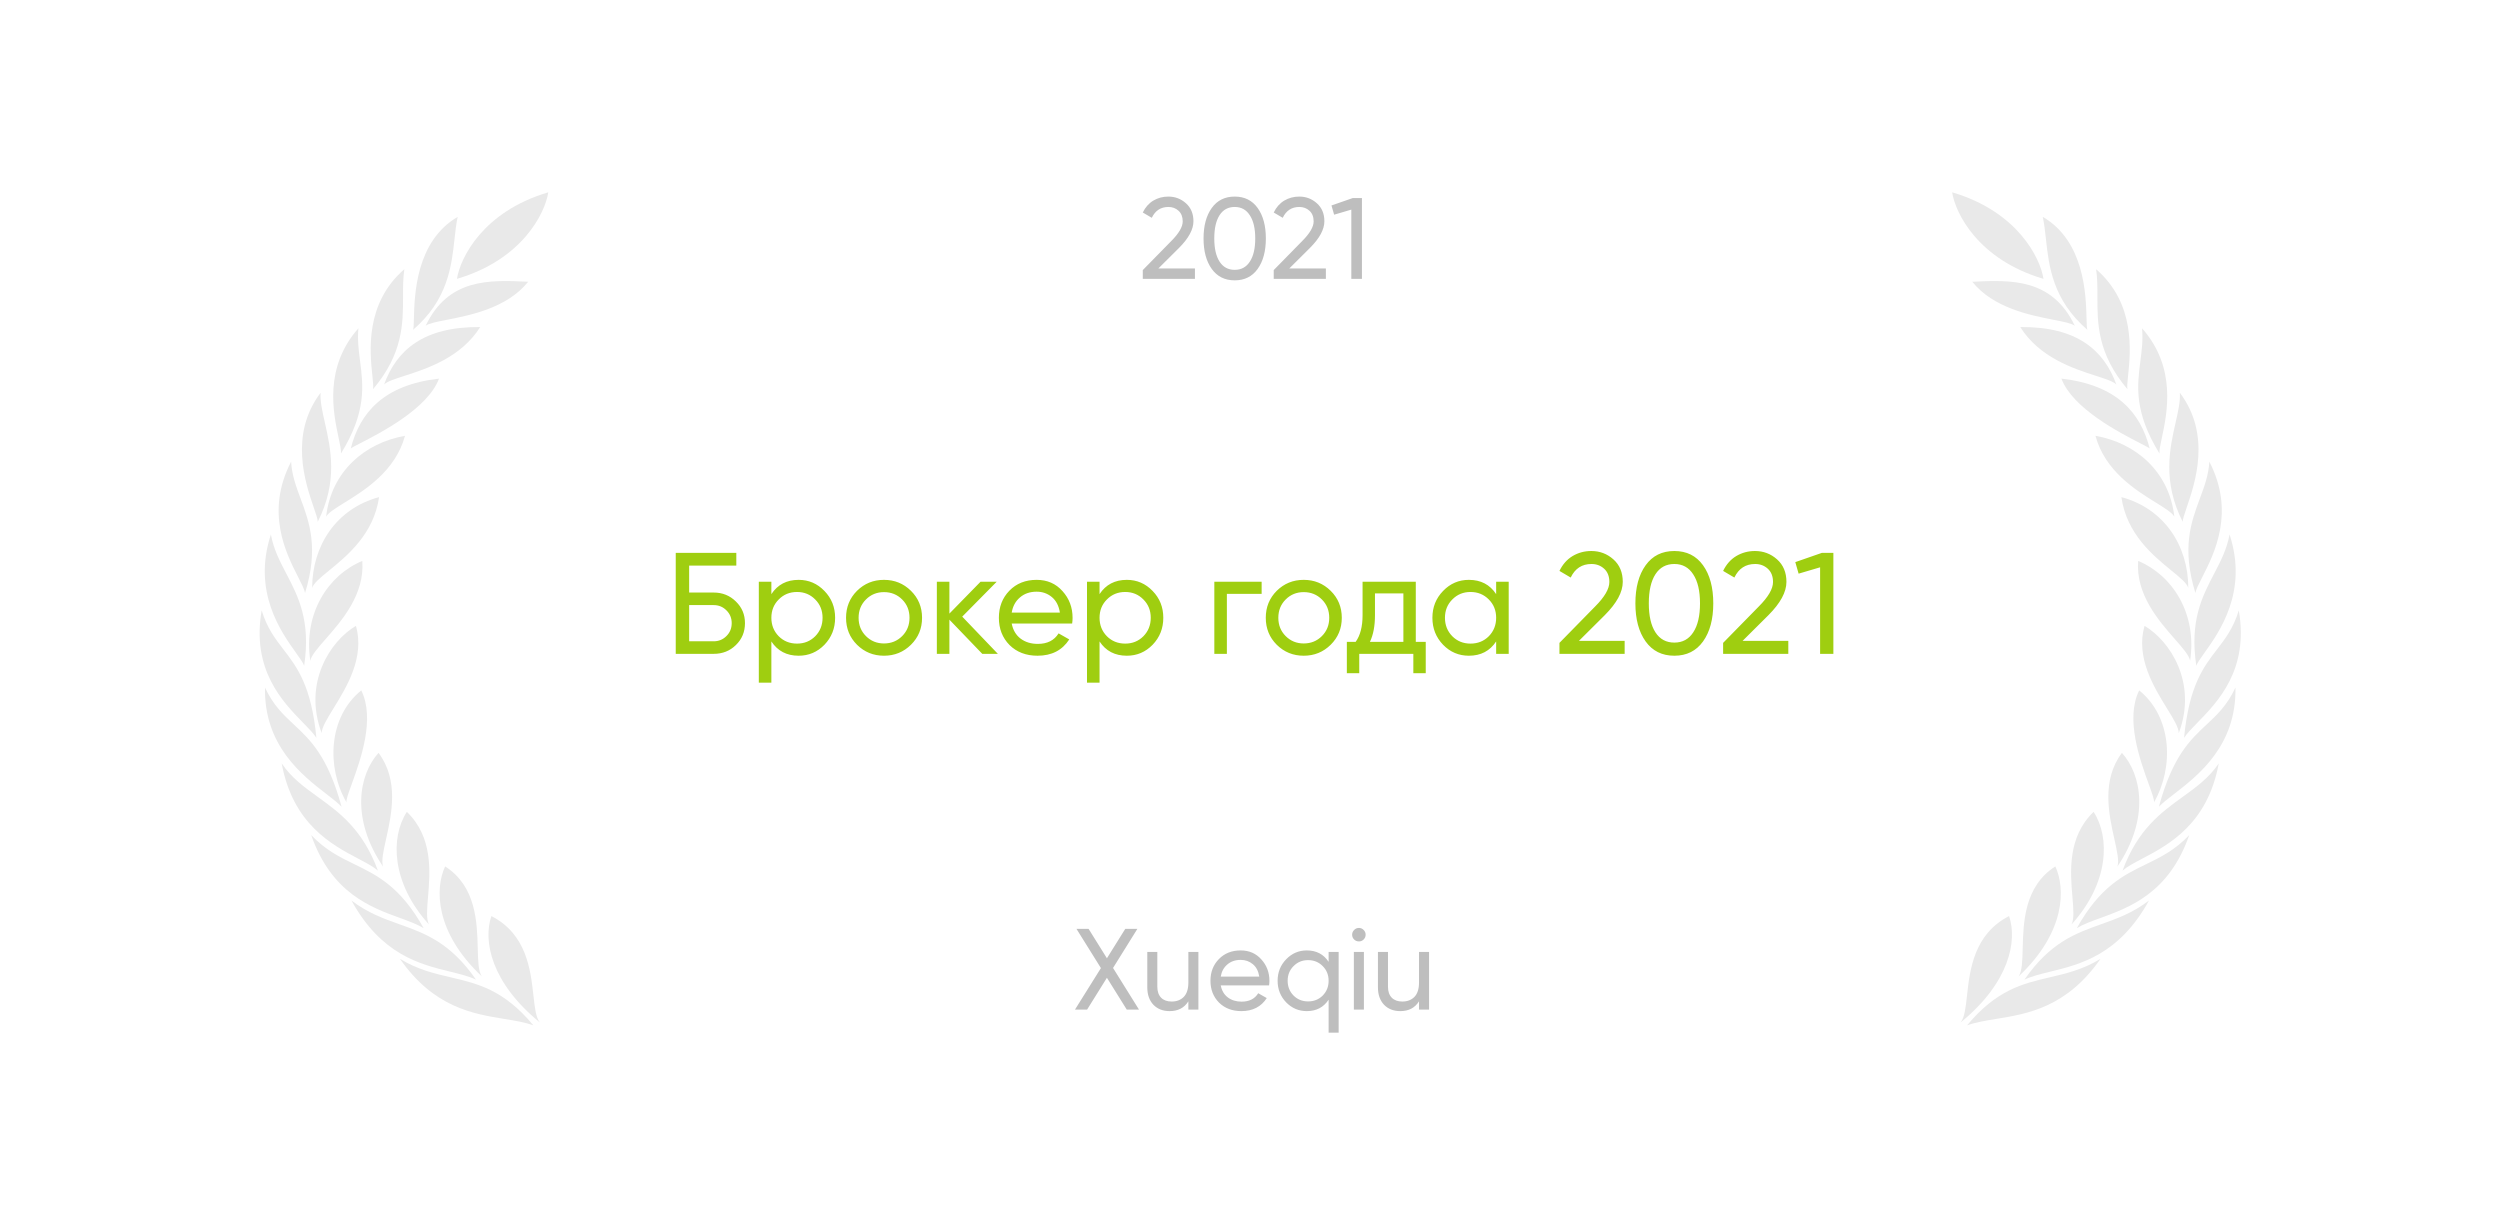 <?xml version="1.0" encoding="UTF-8"?> <svg xmlns="http://www.w3.org/2000/svg" width="260" height="127" viewBox="0 0 260 127" fill="none"><path d="M118.85 29V28.088L121.814 25.064C122.606 24.272 123.002 23.592 123.002 23.024C123.002 22.552 122.858 22.184 122.57 21.92C122.282 21.656 121.93 21.524 121.514 21.524C120.722 21.524 120.146 21.9 119.786 22.652L118.85 22.1C119.114 21.556 119.478 21.144 119.942 20.864C120.414 20.584 120.934 20.444 121.502 20.444C122.206 20.444 122.818 20.676 123.338 21.14C123.858 21.604 124.118 22.228 124.118 23.012C124.118 23.86 123.618 24.784 122.618 25.784L120.47 27.92H124.274V29H118.85ZM130.797 27.968C130.229 28.76 129.433 29.156 128.409 29.156C127.385 29.156 126.589 28.76 126.021 27.968C125.453 27.176 125.169 26.12 125.169 24.8C125.169 23.48 125.453 22.424 126.021 21.632C126.589 20.84 127.385 20.444 128.409 20.444C129.433 20.444 130.229 20.84 130.797 21.632C131.365 22.424 131.649 23.48 131.649 24.8C131.649 26.12 131.365 27.176 130.797 27.968ZM126.837 27.212C127.205 27.78 127.729 28.064 128.409 28.064C129.089 28.064 129.613 27.78 129.981 27.212C130.357 26.644 130.545 25.84 130.545 24.8C130.545 23.76 130.357 22.956 129.981 22.388C129.613 21.812 129.089 21.524 128.409 21.524C127.729 21.524 127.205 21.808 126.837 22.376C126.469 22.944 126.285 23.752 126.285 24.8C126.285 25.84 126.469 26.644 126.837 27.212ZM132.467 29V28.088L135.431 25.064C136.223 24.272 136.619 23.592 136.619 23.024C136.619 22.552 136.475 22.184 136.187 21.92C135.899 21.656 135.547 21.524 135.131 21.524C134.339 21.524 133.763 21.9 133.403 22.652L132.467 22.1C132.731 21.556 133.095 21.144 133.559 20.864C134.031 20.584 134.551 20.444 135.119 20.444C135.823 20.444 136.435 20.676 136.955 21.14C137.475 21.604 137.735 22.228 137.735 23.012C137.735 23.86 137.235 24.784 136.235 25.784L134.087 27.92H137.891V29H132.467ZM140.681 20.6H141.641V29H140.537V21.8L138.749 22.328L138.473 21.368L140.681 20.6Z" fill="#BEBEBE"></path><path d="M74.222 61.625C75.132 61.625 75.902 61.935 76.532 62.555C77.162 63.165 77.477 63.915 77.477 64.805C77.477 65.715 77.162 66.475 76.532 67.085C75.912 67.695 75.142 68 74.222 68H70.277V57.5H76.577V58.82H71.672V61.625H74.222ZM74.222 66.695C74.742 66.695 75.182 66.515 75.542 66.155C75.912 65.795 76.097 65.345 76.097 64.805C76.097 64.275 75.912 63.83 75.542 63.47C75.182 63.11 74.742 62.93 74.222 62.93H71.672V66.695H74.222ZM83.057 60.305C84.107 60.305 85.002 60.69 85.742 61.46C86.482 62.22 86.852 63.15 86.852 64.25C86.852 65.35 86.482 66.285 85.742 67.055C85.002 67.815 84.107 68.195 83.057 68.195C81.817 68.195 80.872 67.7 80.222 66.71V71H78.917V60.5H80.222V61.79C80.872 60.8 81.817 60.305 83.057 60.305ZM82.892 66.935C83.642 66.935 84.272 66.68 84.782 66.17C85.292 65.65 85.547 65.01 85.547 64.25C85.547 63.49 85.292 62.855 84.782 62.345C84.272 61.825 83.642 61.565 82.892 61.565C82.132 61.565 81.497 61.825 80.987 62.345C80.477 62.855 80.222 63.49 80.222 64.25C80.222 65.01 80.477 65.65 80.987 66.17C81.497 66.68 82.132 66.935 82.892 66.935ZM94.739 67.055C93.969 67.815 93.034 68.195 91.934 68.195C90.834 68.195 89.899 67.815 89.129 67.055C88.369 66.295 87.989 65.36 87.989 64.25C87.989 63.14 88.369 62.205 89.129 61.445C89.899 60.685 90.834 60.305 91.934 60.305C93.034 60.305 93.969 60.685 94.739 61.445C95.509 62.205 95.894 63.14 95.894 64.25C95.894 65.36 95.509 66.295 94.739 67.055ZM91.934 66.92C92.684 66.92 93.314 66.665 93.824 66.155C94.334 65.645 94.589 65.01 94.589 64.25C94.589 63.49 94.334 62.855 93.824 62.345C93.314 61.835 92.684 61.58 91.934 61.58C91.194 61.58 90.569 61.835 90.059 62.345C89.549 62.855 89.294 63.49 89.294 64.25C89.294 65.01 89.549 65.645 90.059 66.155C90.569 66.665 91.194 66.92 91.934 66.92ZM103.777 68H102.157L98.737 64.445V68H97.432V60.5H98.737V63.815L101.977 60.5H103.657L100.072 64.13L103.777 68ZM105.218 64.85C105.348 65.52 105.653 66.04 106.133 66.41C106.623 66.78 107.223 66.965 107.933 66.965C108.923 66.965 109.643 66.6 110.093 65.87L111.203 66.5C110.473 67.63 109.373 68.195 107.903 68.195C106.713 68.195 105.743 67.825 104.993 67.085C104.253 66.335 103.883 65.39 103.883 64.25C103.883 63.12 104.248 62.18 104.978 61.43C105.708 60.68 106.653 60.305 107.813 60.305C108.913 60.305 109.808 60.695 110.498 61.475C111.198 62.245 111.548 63.175 111.548 64.265C111.548 64.455 111.533 64.65 111.503 64.85H105.218ZM107.813 61.535C107.113 61.535 106.533 61.735 106.073 62.135C105.613 62.525 105.328 63.05 105.218 63.71H110.228C110.118 63 109.838 62.46 109.388 62.09C108.938 61.72 108.413 61.535 107.813 61.535ZM117.188 60.305C118.238 60.305 119.133 60.69 119.873 61.46C120.613 62.22 120.983 63.15 120.983 64.25C120.983 65.35 120.613 66.285 119.873 67.055C119.133 67.815 118.238 68.195 117.188 68.195C115.948 68.195 115.003 67.7 114.353 66.71V71H113.048V60.5H114.353V61.79C115.003 60.8 115.948 60.305 117.188 60.305ZM117.023 66.935C117.773 66.935 118.403 66.68 118.913 66.17C119.423 65.65 119.678 65.01 119.678 64.25C119.678 63.49 119.423 62.855 118.913 62.345C118.403 61.825 117.773 61.565 117.023 61.565C116.263 61.565 115.628 61.825 115.118 62.345C114.608 62.855 114.353 63.49 114.353 64.25C114.353 65.01 114.608 65.65 115.118 66.17C115.628 66.68 116.263 66.935 117.023 66.935ZM131.21 60.5V61.76H127.595V68H126.29V60.5H131.21ZM138.391 67.055C137.621 67.815 136.686 68.195 135.586 68.195C134.486 68.195 133.551 67.815 132.781 67.055C132.021 66.295 131.641 65.36 131.641 64.25C131.641 63.14 132.021 62.205 132.781 61.445C133.551 60.685 134.486 60.305 135.586 60.305C136.686 60.305 137.621 60.685 138.391 61.445C139.161 62.205 139.546 63.14 139.546 64.25C139.546 65.36 139.161 66.295 138.391 67.055ZM135.586 66.92C136.336 66.92 136.966 66.665 137.476 66.155C137.986 65.645 138.241 65.01 138.241 64.25C138.241 63.49 137.986 62.855 137.476 62.345C136.966 61.835 136.336 61.58 135.586 61.58C134.846 61.58 134.221 61.835 133.711 62.345C133.201 62.855 132.946 63.49 132.946 64.25C132.946 65.01 133.201 65.645 133.711 66.155C134.221 66.665 134.846 66.92 135.586 66.92ZM147.242 66.755H148.277V70.01H146.987V68H141.362V70.01H140.072V66.755H140.987C141.467 66.095 141.707 65.17 141.707 63.98V60.5H147.242V66.755ZM142.472 66.755H145.952V61.715H142.997V63.98C142.997 65.1 142.822 66.025 142.472 66.755ZM155.6 60.5H156.905V68H155.6V66.71C154.95 67.7 154.005 68.195 152.765 68.195C151.715 68.195 150.82 67.815 150.08 67.055C149.34 66.285 148.97 65.35 148.97 64.25C148.97 63.15 149.34 62.22 150.08 61.46C150.82 60.69 151.715 60.305 152.765 60.305C154.005 60.305 154.95 60.8 155.6 61.79V60.5ZM152.93 66.935C153.69 66.935 154.325 66.68 154.835 66.17C155.345 65.65 155.6 65.01 155.6 64.25C155.6 63.49 155.345 62.855 154.835 62.345C154.325 61.825 153.69 61.565 152.93 61.565C152.18 61.565 151.55 61.825 151.04 62.345C150.53 62.855 150.275 63.49 150.275 64.25C150.275 65.01 150.53 65.65 151.04 66.17C151.55 66.68 152.18 66.935 152.93 66.935ZM162.183 68V66.86L165.888 63.08C166.878 62.09 167.373 61.24 167.373 60.53C167.373 59.94 167.193 59.48 166.833 59.15C166.473 58.82 166.033 58.655 165.513 58.655C164.523 58.655 163.803 59.125 163.353 60.065L162.183 59.375C162.513 58.695 162.968 58.18 163.548 57.83C164.138 57.48 164.788 57.305 165.498 57.305C166.378 57.305 167.143 57.595 167.793 58.175C168.443 58.755 168.768 59.535 168.768 60.515C168.768 61.575 168.143 62.73 166.893 63.98L164.208 66.65H168.963V68H162.183ZM177.116 66.71C176.406 67.7 175.411 68.195 174.131 68.195C172.851 68.195 171.856 67.7 171.146 66.71C170.436 65.72 170.081 64.4 170.081 62.75C170.081 61.1 170.436 59.78 171.146 58.79C171.856 57.8 172.851 57.305 174.131 57.305C175.411 57.305 176.406 57.8 177.116 58.79C177.826 59.78 178.181 61.1 178.181 62.75C178.181 64.4 177.826 65.72 177.116 66.71ZM172.166 65.765C172.626 66.475 173.281 66.83 174.131 66.83C174.981 66.83 175.636 66.475 176.096 65.765C176.566 65.055 176.801 64.05 176.801 62.75C176.801 61.45 176.566 60.445 176.096 59.735C175.636 59.015 174.981 58.655 174.131 58.655C173.281 58.655 172.626 59.01 172.166 59.72C171.706 60.43 171.476 61.44 171.476 62.75C171.476 64.05 171.706 65.055 172.166 65.765ZM179.204 68V66.86L182.909 63.08C183.899 62.09 184.394 61.24 184.394 60.53C184.394 59.94 184.214 59.48 183.854 59.15C183.494 58.82 183.054 58.655 182.534 58.655C181.544 58.655 180.824 59.125 180.374 60.065L179.204 59.375C179.534 58.695 179.989 58.18 180.569 57.83C181.159 57.48 181.809 57.305 182.519 57.305C183.399 57.305 184.164 57.595 184.814 58.175C185.464 58.755 185.789 59.535 185.789 60.515C185.789 61.575 185.164 62.73 183.914 63.98L181.229 66.65H185.984V68H179.204ZM189.471 57.5H190.671V68H189.291V59L187.056 59.66L186.711 58.46L189.471 57.5Z" fill="#9FCE10"></path><path d="M118.456 105H117.184L115.12 101.688L113.056 105H111.796L114.496 100.68L111.952 96.6H113.212L115.12 99.66L117.028 96.6H118.288L115.756 100.668L118.456 105ZM123.59 99H124.634V105H123.59V104.136C123.166 104.816 122.518 105.156 121.646 105.156C120.942 105.156 120.378 104.936 119.954 104.496C119.53 104.048 119.318 103.444 119.318 102.684V99H120.362V102.624C120.362 103.112 120.494 103.492 120.758 103.764C121.022 104.028 121.386 104.16 121.85 104.16C122.37 104.16 122.79 104 123.11 103.68C123.43 103.352 123.59 102.852 123.59 102.18V99ZM126.956 102.48C127.06 103.016 127.304 103.432 127.688 103.728C128.08 104.024 128.56 104.172 129.128 104.172C129.92 104.172 130.496 103.88 130.856 103.296L131.744 103.8C131.16 104.704 130.28 105.156 129.104 105.156C128.152 105.156 127.376 104.86 126.776 104.268C126.184 103.668 125.888 102.912 125.888 102C125.888 101.096 126.18 100.344 126.764 99.744C127.348 99.144 128.104 98.844 129.032 98.844C129.912 98.844 130.628 99.156 131.18 99.78C131.74 100.396 132.02 101.14 132.02 102.012C132.02 102.164 132.008 102.32 131.984 102.48H126.956ZM129.032 99.828C128.472 99.828 128.008 99.988 127.64 100.308C127.272 100.62 127.044 101.04 126.956 101.568H130.964C130.876 101 130.652 100.568 130.292 100.272C129.932 99.976 129.512 99.828 129.032 99.828ZM138.176 99H139.22V107.4H138.176V103.968C137.656 104.76 136.9 105.156 135.908 105.156C135.068 105.156 134.352 104.852 133.76 104.244C133.168 103.628 132.872 102.88 132.872 102C132.872 101.12 133.168 100.376 133.76 99.768C134.352 99.152 135.068 98.844 135.908 98.844C136.9 98.844 137.656 99.24 138.176 100.032V99ZM136.04 104.148C136.648 104.148 137.156 103.944 137.564 103.536C137.972 103.12 138.176 102.608 138.176 102C138.176 101.392 137.972 100.884 137.564 100.476C137.156 100.06 136.648 99.852 136.04 99.852C135.44 99.852 134.936 100.06 134.528 100.476C134.12 100.884 133.916 101.392 133.916 102C133.916 102.608 134.12 103.12 134.528 103.536C134.936 103.944 135.44 104.148 136.04 104.148ZM141.33 97.908C141.13 97.908 140.962 97.84 140.826 97.704C140.69 97.568 140.622 97.404 140.622 97.212C140.622 97.02 140.69 96.856 140.826 96.72C140.962 96.576 141.13 96.504 141.33 96.504C141.522 96.504 141.686 96.576 141.822 96.72C141.958 96.856 142.026 97.02 142.026 97.212C142.026 97.404 141.958 97.568 141.822 97.704C141.686 97.84 141.522 97.908 141.33 97.908ZM140.802 105V99H141.846V105H140.802ZM147.578 99H148.622V105H147.578V104.136C147.154 104.816 146.506 105.156 145.634 105.156C144.93 105.156 144.366 104.936 143.942 104.496C143.518 104.048 143.306 103.444 143.306 102.684V99H144.35V102.624C144.35 103.112 144.482 103.492 144.746 103.764C145.01 104.028 145.374 104.16 145.838 104.16C146.358 104.16 146.778 104 147.098 103.68C147.418 103.352 147.578 102.852 147.578 102.18V99Z" fill="#BEBEBE"></path><path d="M212.523 29C212.19 26.833 209.823 22 203.023 20C203.357 22.167 205.723 27 212.523 29Z" fill="#E9E9E9"></path><path d="M212.445 22.551C216.799 25.092 216.939 30.671 217.001 33.142C217.016 33.742 217.026 34.158 217.091 34.304C213.467 31.177 213.085 27.679 212.775 24.837C212.684 24.011 212.6 23.241 212.445 22.551Z" fill="#E9E9E9"></path><path d="M205.116 29.303C207.316 32.035 211.112 32.778 213.571 33.26C214.64 33.469 215.456 33.629 215.78 33.881C213.417 28.94 209.166 29.103 205.116 29.303Z" fill="#E9E9E9"></path><path d="M210.107 34.013C212.107 37.192 215.651 38.336 217.976 39.086C218.999 39.416 219.786 39.67 220.101 39.987C218.802 36.407 215.994 33.959 210.107 34.013Z" fill="#E9E9E9"></path><path d="M214.388 39.377C215.55 42.487 220.476 45.017 222.597 46.106C223.15 46.39 223.513 46.576 223.568 46.648C222.612 42.883 220.108 40.026 214.388 39.377Z" fill="#E9E9E9"></path><path d="M217.927 45.323C218.926 48.999 222.098 50.962 224.213 52.272C225.159 52.857 225.894 53.312 226.129 53.73C225.6 49.03 222.102 46.059 217.927 45.323Z" fill="#E9E9E9"></path><path d="M220.625 51.7C221.17 55.535 223.932 57.79 225.817 59.329C226.719 60.065 227.42 60.638 227.583 61.141C227.573 56.737 225.073 52.9 220.625 51.7Z" fill="#E9E9E9"></path><path d="M222.368 58.335C222.102 61.809 224.493 64.537 226.185 66.467C227.012 67.41 227.672 68.163 227.774 68.719C228.508 63.813 225.948 59.831 222.368 58.335Z" fill="#E9E9E9"></path><path d="M223.031 65.089C222.095 68.365 223.994 71.447 225.361 73.666C226.037 74.763 226.583 75.649 226.593 76.244C228.557 71.013 225.68 66.646 223.031 65.089Z" fill="#E9E9E9"></path><path d="M222.475 71.801C221.008 74.766 222.561 79.047 223.466 81.539C223.817 82.507 224.07 83.205 224.011 83.451C226.13 79.752 225.882 74.55 222.475 71.801Z" fill="#E9E9E9"></path><path d="M220.68 78.297C218.533 81.157 219.324 84.703 219.896 87.266C220.175 88.519 220.403 89.537 220.209 90.126C223.601 85.106 222.719 80.56 220.68 78.297Z" fill="#E9E9E9"></path><path d="M217.734 84.432C215.005 87.059 215.312 90.689 215.533 93.297C215.64 94.567 215.727 95.595 215.434 96.148C219.346 91.828 219.464 87.09 217.734 84.432Z" fill="#E9E9E9"></path><path d="M213.755 90.108C210.524 92.169 210.429 95.919 210.36 98.642C210.327 99.944 210.3 101.011 209.939 101.546C214.848 96.918 214.81 92.385 213.755 90.108Z" fill="#E9E9E9"></path><path d="M204.569 103.542C204.865 100.864 205.276 97.156 208.943 95.27C209.823 97.859 208.975 102.198 203.902 106.337C204.316 105.829 204.43 104.799 204.569 103.542Z" fill="#E9E9E9"></path><path d="M207.592 105.97C210.866 105.436 214.931 104.774 218.453 99.719C216.618 100.838 214.888 101.242 213.176 101.642C210.387 102.293 207.645 102.933 204.575 106.638C205.454 106.318 206.477 106.151 207.592 105.97Z" fill="#E9E9E9"></path><path d="M213.243 101.049C216.354 100.288 220.395 99.3 223.495 93.652C221.806 94.947 220.151 95.537 218.507 96.124C215.852 97.071 213.228 98.007 210.54 101.885C211.296 101.526 212.219 101.3 213.243 101.049Z" fill="#E9E9E9"></path><path d="M218.447 95.471C221.49 94.364 225.586 92.873 227.681 86.847C226.197 88.417 224.688 89.152 223.162 89.894C220.802 91.044 218.4 92.213 215.987 96.53C216.64 96.129 217.492 95.819 218.447 95.471Z" fill="#E9E9E9"></path><path d="M222.777 89.309C225.526 87.861 229.584 85.725 230.751 79.394C229.739 80.897 228.405 81.86 227 82.875C224.756 84.496 222.33 86.249 220.743 90.543C221.219 90.129 221.937 89.751 222.777 89.309Z" fill="#E9E9E9"></path><path d="M226.084 82.592C228.612 80.641 232.6 77.563 232.488 71.506C231.619 73.362 230.57 74.341 229.474 75.363C227.772 76.952 225.956 78.646 224.524 83.899C224.886 83.517 225.437 83.091 226.084 82.592Z" fill="#E9E9E9"></path><path d="M228.522 75.169C230.65 72.99 233.91 69.65 232.834 63.481C232.27 65.33 231.43 66.422 230.56 67.552C229.152 69.382 227.664 71.315 227.142 76.733C227.442 76.276 227.94 75.766 228.522 75.169Z" fill="#E9E9E9"></path><path d="M229.25 67.913C230.828 65.705 233.821 61.52 231.874 55.586C231.598 57.116 230.945 58.367 230.266 59.667C229.031 62.032 227.711 64.561 228.415 69.238C228.519 68.935 228.836 68.492 229.25 67.913Z" fill="#E9E9E9"></path><path d="M229.034 60.026C230.289 57.567 232.488 53.26 229.771 48.012C229.697 49.398 229.25 50.601 228.78 51.866C227.872 54.312 226.878 56.989 228.323 61.675C228.386 61.295 228.67 60.738 229.034 60.026Z" fill="#E9E9E9"></path><path d="M227.409 52.804C228.283 50.253 230.007 45.225 226.706 40.848C226.763 41.737 226.529 42.77 226.262 43.948C225.653 46.638 224.873 50.079 227.002 54.267C226.998 54.001 227.172 53.492 227.409 52.804Z" fill="#E9E9E9"></path><path d="M224.831 45.539C225.384 42.952 226.393 38.238 222.774 34.143C222.885 35.338 222.744 36.432 222.6 37.551C222.268 40.124 221.919 42.825 224.586 47.167C224.552 46.839 224.673 46.275 224.831 45.539Z" fill="#E9E9E9"></path><path d="M221.319 39.088C221.583 36.579 222.111 31.566 217.994 27.995C218.132 28.909 218.132 29.856 218.131 30.847C218.129 33.643 218.127 36.782 221.255 40.479C221.197 40.239 221.249 39.751 221.319 39.088Z" fill="#E9E9E9"></path><path d="M47.523 29C47.857 26.833 50.223 22 57.023 20C56.69 22.167 54.323 27 47.523 29Z" fill="#E9E9E9"></path><path d="M47.602 22.551C43.248 25.092 43.108 30.671 43.046 33.142C43.031 33.742 43.021 34.158 42.956 34.304C46.58 31.177 46.962 27.679 47.272 24.837C47.362 24.011 47.447 23.241 47.602 22.551Z" fill="#E9E9E9"></path><path d="M54.931 29.303C52.73 32.035 48.935 32.778 46.475 33.26C45.407 33.469 44.591 33.629 44.267 33.881C46.629 28.94 50.881 29.103 54.931 29.303Z" fill="#E9E9E9"></path><path d="M49.94 34.013C47.94 37.192 44.396 38.336 42.071 39.086C41.047 39.416 40.26 39.67 39.946 39.987C41.244 36.407 44.053 33.959 49.94 34.013Z" fill="#E9E9E9"></path><path d="M45.659 39.377C44.497 42.487 39.571 45.017 37.449 46.106C36.897 46.39 36.534 46.576 36.479 46.648C37.434 42.883 39.938 40.026 45.659 39.377Z" fill="#E9E9E9"></path><path d="M42.12 45.323C41.121 48.999 37.949 50.962 35.834 52.272C34.888 52.857 34.153 53.312 33.918 53.73C34.446 49.03 37.945 46.059 42.12 45.323Z" fill="#E9E9E9"></path><path d="M39.422 51.7C38.877 55.535 36.115 57.79 34.23 59.329C33.328 60.065 32.627 60.638 32.464 61.141C32.474 56.737 34.974 52.9 39.422 51.7Z" fill="#E9E9E9"></path><path d="M37.679 58.335C37.945 61.809 35.553 64.537 33.861 66.467C33.035 67.41 32.375 68.163 32.273 68.719C31.539 63.813 34.099 59.831 37.679 58.335Z" fill="#E9E9E9"></path><path d="M37.016 65.089C37.952 68.365 36.053 71.447 34.686 73.666C34.01 74.763 33.464 75.649 33.454 76.244C31.489 71.013 34.367 66.646 37.016 65.089Z" fill="#E9E9E9"></path><path d="M37.572 71.801C39.039 74.766 37.486 79.047 36.581 81.539C36.23 82.507 35.976 83.205 36.036 83.451C33.916 79.752 34.165 74.55 37.572 71.801Z" fill="#E9E9E9"></path><path d="M39.367 78.297C41.514 81.157 40.723 84.703 40.151 87.266C39.871 88.519 39.644 89.537 39.838 90.126C36.446 85.106 37.328 80.56 39.367 78.297Z" fill="#E9E9E9"></path><path d="M42.313 84.432C45.042 87.059 44.735 90.689 44.514 93.297C44.407 94.567 44.319 95.595 44.613 96.148C40.701 91.828 40.583 87.09 42.313 84.432Z" fill="#E9E9E9"></path><path d="M46.292 90.108C49.523 92.169 49.618 95.919 49.687 98.642C49.72 99.944 49.747 101.011 50.108 101.546C45.199 96.918 45.236 92.385 46.292 90.108Z" fill="#E9E9E9"></path><path d="M55.478 103.542C55.181 100.864 54.771 97.156 51.104 95.27C50.224 97.859 51.072 102.198 56.145 106.337C55.731 105.829 55.617 104.799 55.478 103.542Z" fill="#E9E9E9"></path><path d="M52.455 105.97C49.181 105.436 45.116 104.774 41.594 99.719C43.428 100.838 45.158 101.242 46.871 101.642C49.66 102.293 52.402 102.933 55.472 106.638C54.593 106.318 53.57 106.151 52.455 105.97Z" fill="#E9E9E9"></path><path d="M46.803 101.049C43.693 100.288 39.651 99.3 36.552 93.652C38.241 94.947 39.896 95.537 41.54 96.124C44.195 97.071 46.819 98.007 49.507 101.885C48.751 101.526 47.828 101.3 46.803 101.049Z" fill="#E9E9E9"></path><path d="M41.6 95.471C38.557 94.364 34.461 92.873 32.366 86.847C33.85 88.417 35.359 89.152 36.885 89.894C39.245 91.044 41.647 92.213 44.06 96.53C43.407 96.129 42.555 95.819 41.6 95.471Z" fill="#E9E9E9"></path><path d="M37.27 89.309C34.52 87.861 30.463 85.725 29.296 79.394C30.308 80.897 31.642 81.86 33.047 82.875C35.291 84.496 37.717 86.249 39.303 90.543C38.828 90.129 38.11 89.751 37.27 89.309Z" fill="#E9E9E9"></path><path d="M33.963 82.592C31.435 80.641 27.447 77.563 27.559 71.506C28.428 73.362 29.477 74.341 30.573 75.363C32.275 76.952 34.091 78.646 35.523 83.899C35.161 83.517 34.609 83.091 33.963 82.592Z" fill="#E9E9E9"></path><path d="M31.524 75.169C29.397 72.99 26.137 69.65 27.213 63.481C27.777 65.33 28.617 66.422 29.487 67.552C30.895 69.382 32.382 71.315 32.905 76.733C32.605 76.276 32.107 75.766 31.524 75.169Z" fill="#E9E9E9"></path><path d="M30.797 67.913C29.218 65.705 26.226 61.52 28.173 55.586C28.449 57.116 29.102 58.367 29.781 59.667C31.015 62.032 32.336 64.561 31.632 69.238C31.528 68.935 31.211 68.492 30.797 67.913Z" fill="#E9E9E9"></path><path d="M31.013 60.026C29.758 57.567 27.558 53.26 30.276 48.012C30.35 49.398 30.797 50.601 31.267 51.866C32.175 54.312 33.169 56.989 31.724 61.675C31.661 61.295 31.377 60.738 31.013 60.026Z" fill="#E9E9E9"></path><path d="M32.638 52.804C31.764 50.253 30.04 45.225 33.341 40.848C33.284 41.737 33.518 42.77 33.785 43.948C34.394 46.638 35.174 50.079 33.045 54.267C33.049 54.001 32.875 53.492 32.638 52.804Z" fill="#E9E9E9"></path><path d="M35.216 45.539C34.663 42.952 33.654 38.238 37.273 34.143C37.162 35.338 37.303 36.432 37.447 37.551C37.779 40.124 38.127 42.825 35.461 47.167C35.495 46.839 35.374 46.275 35.216 45.539Z" fill="#E9E9E9"></path><path d="M38.728 39.088C38.464 36.579 37.935 31.566 42.053 27.995C41.915 28.909 41.915 29.856 41.916 30.847C41.918 33.643 41.92 36.782 38.792 40.479C38.849 40.239 38.798 39.751 38.728 39.088Z" fill="#E9E9E9"></path></svg> 